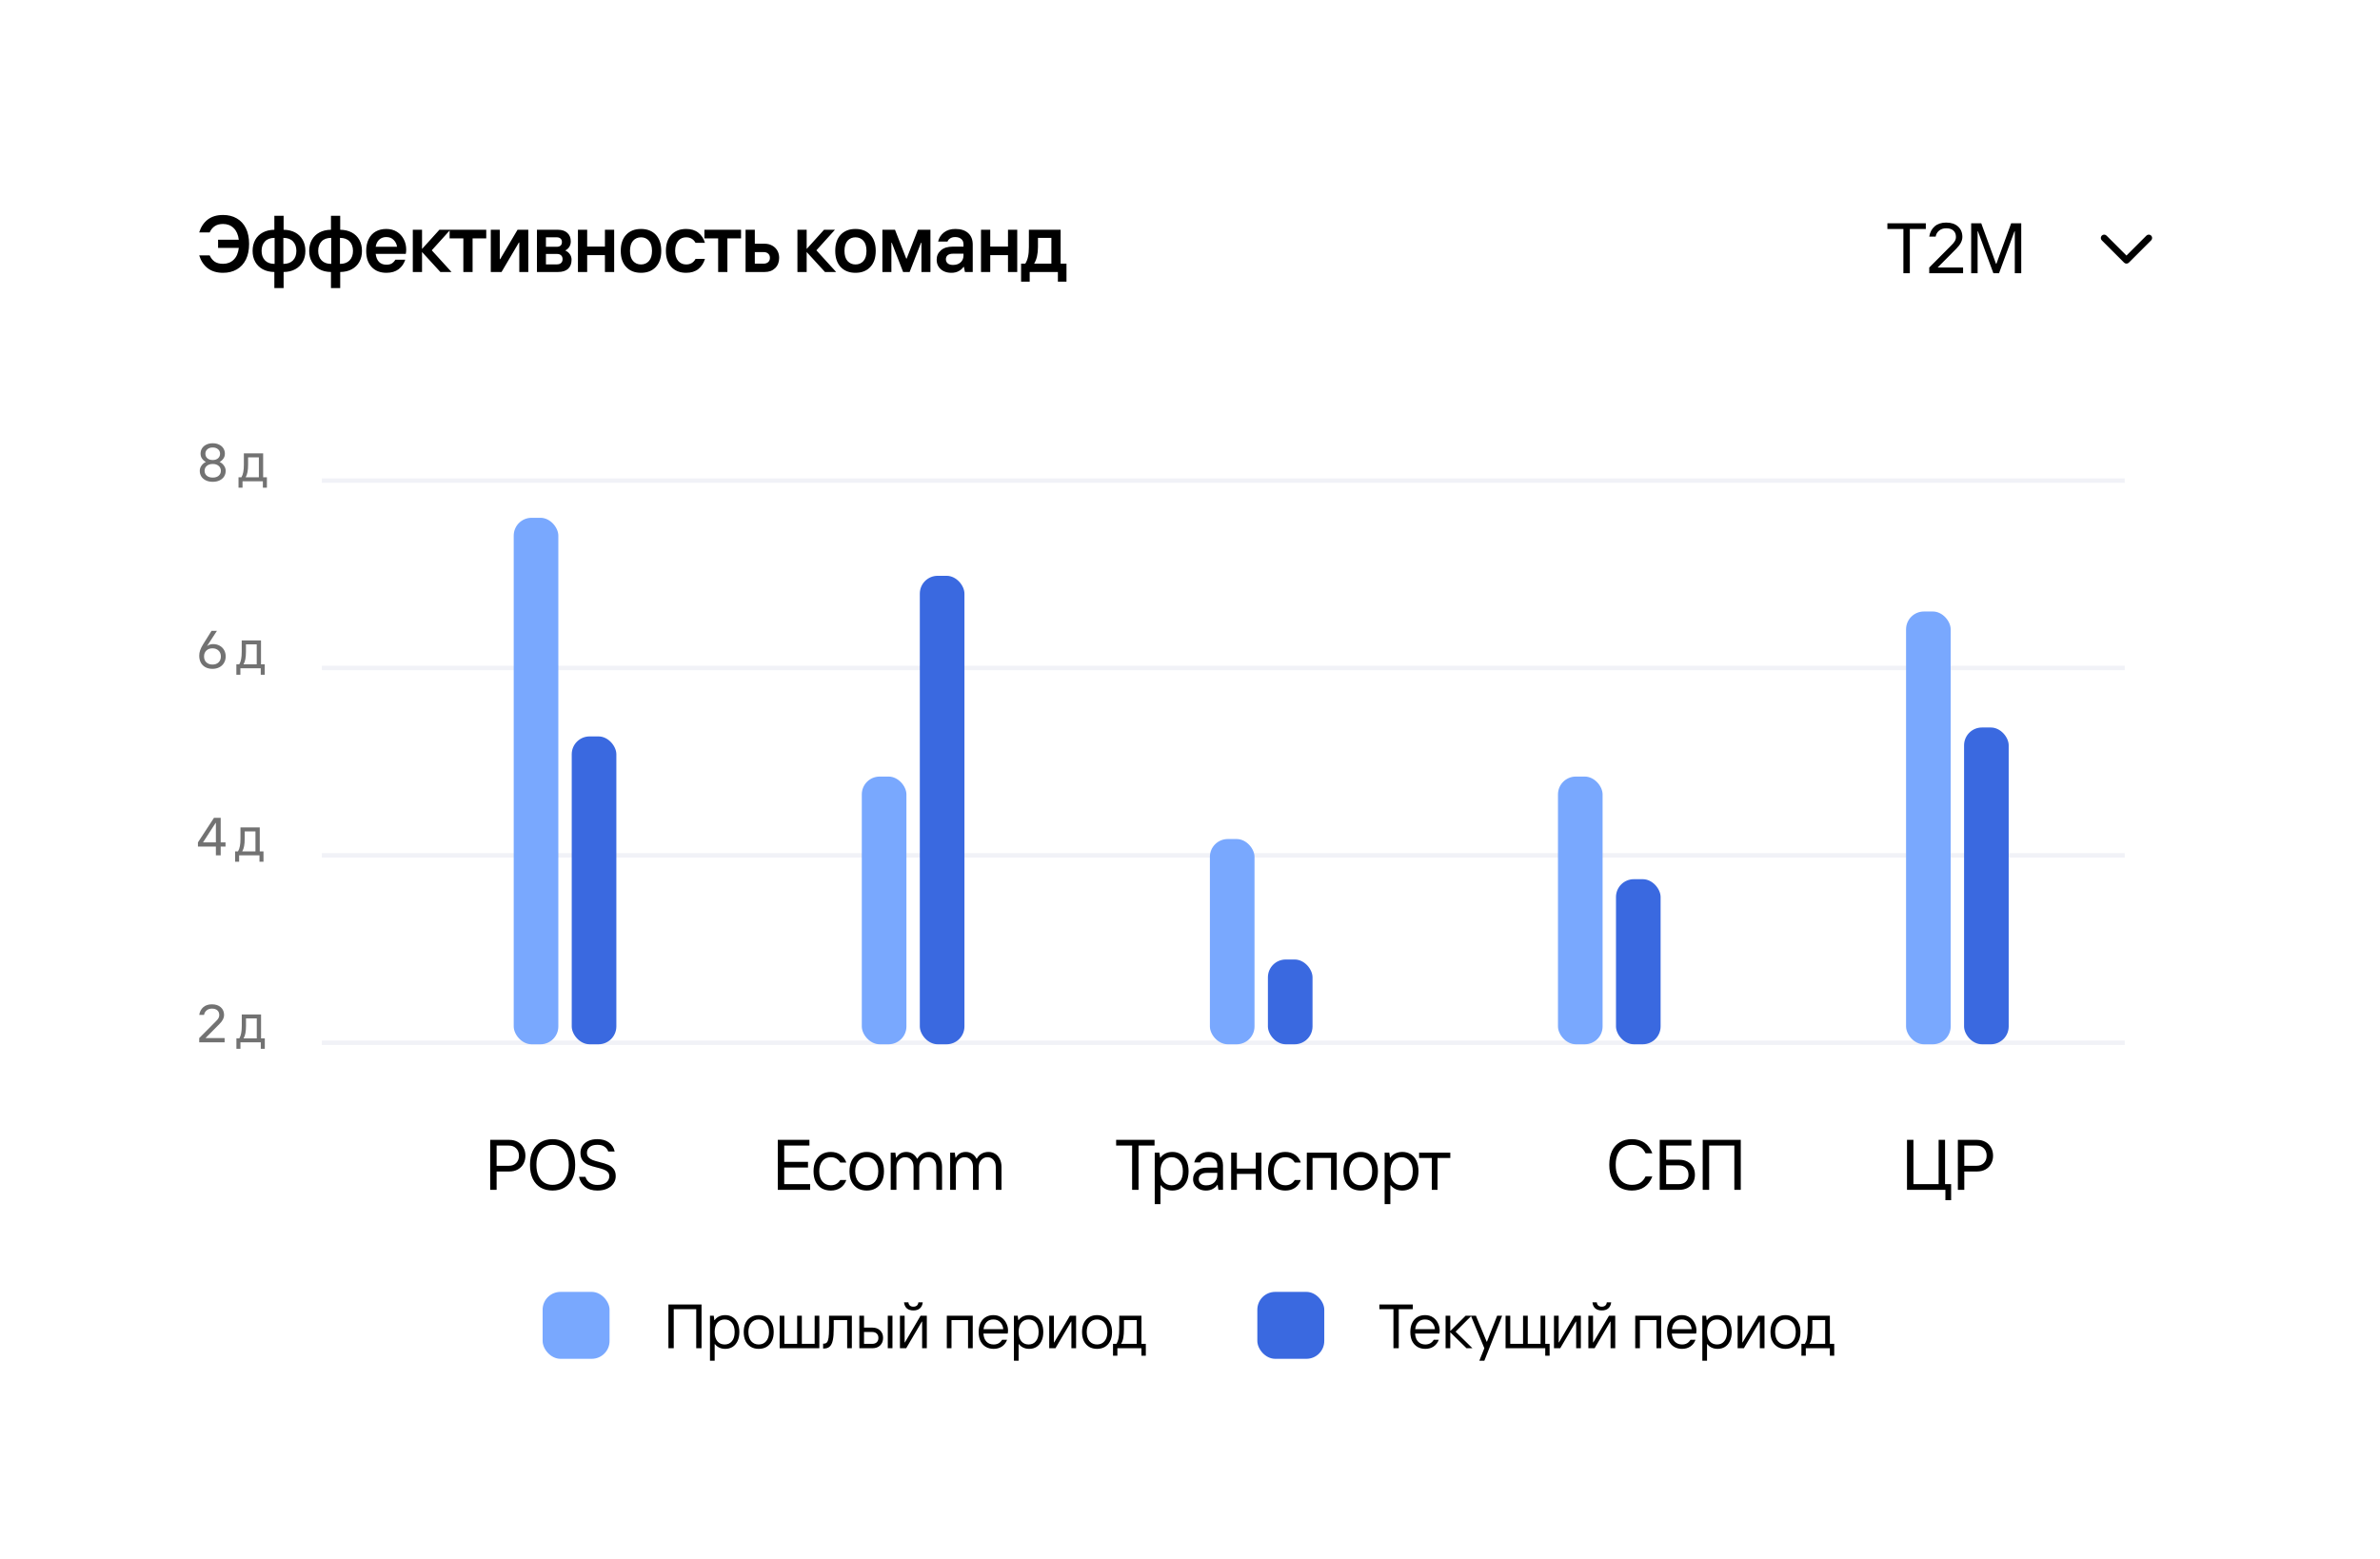 <?xml version="1.0" encoding="UTF-8"?> <svg xmlns="http://www.w3.org/2000/svg" width="728" height="477" viewBox="0 0 728 477" fill="none"><g filter="url(#filter0_d_7561_35963)"><rect x="22" y="22" width="672.512" height="421.799" rx="21.841" fill="white" shape-rendering="crispEdges"></rect><path d="M62.771 60.316C64.36 60.316 65.752 60.66 66.948 61.348C68.16 62.036 69.094 63.043 69.749 64.37C70.404 65.697 70.732 67.294 70.732 69.162C70.732 71.029 70.404 72.626 69.749 73.953C69.094 75.28 68.16 76.287 66.948 76.975C65.752 77.663 64.36 78.007 62.771 78.007C60.871 78.007 59.306 77.54 58.078 76.606C56.866 75.673 55.998 74.362 55.473 72.675H58.667C59.061 73.527 59.585 74.174 60.24 74.616C60.895 75.042 61.739 75.255 62.771 75.255C64.081 75.255 65.162 74.837 66.014 74.002C66.882 73.166 67.406 71.963 67.587 70.39H61.247V67.884H67.587C67.39 66.328 66.866 65.14 66.014 64.321C65.162 63.486 64.081 63.068 62.771 63.068C61.739 63.068 60.895 63.289 60.24 63.731C59.585 64.157 59.061 64.796 58.667 65.648H55.473C55.998 63.961 56.866 62.65 58.078 61.717C59.306 60.783 60.871 60.316 62.771 60.316ZM87.948 71.299C87.948 72.577 87.678 73.699 87.137 74.665C86.597 75.632 85.827 76.385 84.828 76.926C83.829 77.466 82.649 77.745 81.29 77.761V82.675H78.464V77.761C77.104 77.745 75.925 77.466 74.926 76.926C73.927 76.385 73.157 75.632 72.616 74.665C72.076 73.699 71.805 72.577 71.805 71.299C71.805 70.021 72.076 68.899 72.616 67.933C73.157 66.966 73.927 66.213 74.926 65.672C75.925 65.132 77.104 64.853 78.464 64.837V60.562H81.29V64.837C82.649 64.853 83.829 65.132 84.828 65.672C85.827 66.213 86.597 66.966 87.137 67.933C87.678 68.899 87.948 70.021 87.948 71.299ZM74.557 71.299C74.557 72.511 74.901 73.478 75.589 74.198C76.277 74.919 77.26 75.28 78.538 75.28V67.319C77.26 67.319 76.277 67.679 75.589 68.4C74.901 69.121 74.557 70.087 74.557 71.299ZM81.216 75.28C82.493 75.28 83.476 74.919 84.164 74.198C84.852 73.478 85.196 72.511 85.196 71.299C85.196 70.087 84.852 69.121 84.164 68.4C83.476 67.679 82.493 67.319 81.216 67.319V75.28ZM105.261 71.299C105.261 72.577 104.991 73.699 104.45 74.665C103.91 75.632 103.14 76.385 102.141 76.926C101.141 77.466 99.962 77.745 98.602 77.761V82.675H95.777V77.761C94.417 77.745 93.238 77.466 92.239 76.926C91.239 76.385 90.469 75.632 89.929 74.665C89.388 73.699 89.118 72.577 89.118 71.299C89.118 70.021 89.388 68.899 89.929 67.933C90.469 66.966 91.239 66.213 92.239 65.672C93.238 65.132 94.417 64.853 95.777 64.837V60.562H98.602V64.837C99.962 64.853 101.141 65.132 102.141 65.672C103.14 66.213 103.91 66.966 104.45 67.933C104.991 68.899 105.261 70.021 105.261 71.299ZM91.87 71.299C91.87 72.511 92.214 73.478 92.902 74.198C93.59 74.919 94.573 75.28 95.85 75.28V67.319C94.573 67.319 93.59 67.679 92.902 68.4C92.214 69.121 91.87 70.087 91.87 71.299ZM98.529 75.28C99.806 75.28 100.789 74.919 101.477 74.198C102.165 73.478 102.509 72.511 102.509 71.299C102.509 70.087 102.165 69.121 101.477 68.4C100.789 67.679 99.806 67.319 98.529 67.319V75.28ZM118.79 70.906C118.79 71.365 118.749 71.799 118.667 72.208H109.453C109.584 73.289 109.928 74.117 110.485 74.69C111.042 75.247 111.795 75.525 112.746 75.525C113.417 75.525 113.958 75.402 114.367 75.157C114.793 74.895 115.162 74.51 115.473 74.002H118.495C118.118 75.198 117.447 76.164 116.48 76.901C115.514 77.638 114.269 78.007 112.746 78.007C110.845 78.007 109.338 77.417 108.224 76.238C107.111 75.058 106.554 73.412 106.554 71.299C106.554 69.89 106.808 68.686 107.315 67.687C107.823 66.672 108.536 65.902 109.453 65.377C110.387 64.853 111.468 64.591 112.696 64.591C113.941 64.591 115.022 64.878 115.94 65.451C116.857 66.025 117.561 66.794 118.053 67.761C118.544 68.711 118.79 69.759 118.79 70.906ZM115.989 70.046C115.874 69.227 115.53 68.531 114.957 67.957C114.4 67.368 113.646 67.073 112.696 67.073C111.812 67.073 111.083 67.343 110.51 67.884C109.953 68.408 109.6 69.129 109.453 70.046H115.989ZM123.635 77.761H120.81V64.837H123.635V70.709L128.942 64.837H132.284L126.608 71.127L132.653 77.761H129.237L123.635 71.643V77.761ZM139.097 77.761H136.271V67.466H132.07V64.837H143.274V67.466H139.097V77.761ZM147.954 77.761H144.661V64.837H147.413V73.83H147.536L152.844 64.837H156.136V77.761H153.384V68.744H153.261L147.954 77.761ZM158.783 77.761V64.837H165.196C166.424 64.837 167.383 65.156 168.071 65.795C168.775 66.418 169.127 67.286 169.127 68.4C169.127 69.055 168.972 69.62 168.66 70.095C168.366 70.554 167.956 70.914 167.432 71.176C168.005 71.422 168.472 71.799 168.832 72.306C169.193 72.798 169.373 73.363 169.373 74.002C169.373 75.214 169.013 76.148 168.292 76.803C167.571 77.442 166.539 77.761 165.196 77.761H158.783ZM164.827 70.046C165.335 70.046 165.728 69.923 166.007 69.677C166.285 69.432 166.424 69.071 166.424 68.596C166.424 68.138 166.285 67.785 166.007 67.54C165.728 67.278 165.335 67.147 164.827 67.147H161.535V70.046H164.827ZM164.901 75.427C165.442 75.427 165.859 75.288 166.154 75.009C166.465 74.731 166.621 74.338 166.621 73.83C166.621 73.322 166.465 72.929 166.154 72.65C165.859 72.372 165.442 72.233 164.901 72.233H161.535V75.427H164.901ZM179.577 69.972V64.837H182.402V77.761H179.577V72.601H174.146V77.761H171.321V64.837H174.146V69.972H179.577ZM190.612 78.007C188.712 78.007 187.205 77.417 186.091 76.238C184.977 75.058 184.42 73.412 184.42 71.299C184.42 69.186 184.977 67.54 186.091 66.36C187.205 65.181 188.712 64.591 190.612 64.591C192.512 64.591 194.019 65.181 195.133 66.36C196.247 67.54 196.804 69.186 196.804 71.299C196.804 73.412 196.247 75.058 195.133 76.238C194.019 77.417 192.512 78.007 190.612 78.007ZM190.612 75.452C191.611 75.452 192.422 75.099 193.044 74.395C193.667 73.691 193.978 72.659 193.978 71.299C193.978 69.939 193.667 68.908 193.044 68.203C192.422 67.499 191.611 67.147 190.612 67.147C189.629 67.147 188.818 67.499 188.179 68.203C187.557 68.908 187.246 69.939 187.246 71.299C187.246 72.659 187.557 73.691 188.179 74.395C188.818 75.099 189.629 75.452 190.612 75.452ZM204.421 78.007C202.521 78.007 201.014 77.417 199.9 76.238C198.787 75.058 198.23 73.412 198.23 71.299C198.23 69.186 198.787 67.54 199.9 66.36C201.014 65.181 202.521 64.591 204.421 64.591C205.961 64.591 207.206 64.976 208.156 65.746C209.123 66.516 209.794 67.548 210.171 68.842H207.296C206.674 67.712 205.716 67.147 204.421 67.147C203.422 67.147 202.611 67.507 201.989 68.228C201.366 68.948 201.055 69.972 201.055 71.299C201.055 72.626 201.366 73.65 201.989 74.371C202.611 75.091 203.422 75.452 204.421 75.452C205.716 75.452 206.674 74.886 207.296 73.756H210.171C209.794 75.05 209.123 76.082 208.156 76.852C207.19 77.622 205.945 78.007 204.421 78.007ZM217.035 77.761H214.21V67.466H210.008V64.837H221.212V67.466H217.035V77.761ZM228.448 69.112C229.299 69.112 230.061 69.301 230.733 69.677C231.404 70.038 231.929 70.546 232.305 71.201C232.682 71.856 232.87 72.601 232.87 73.437C232.87 74.731 232.461 75.779 231.642 76.582C230.823 77.368 229.758 77.761 228.448 77.761H222.6V64.837H225.425V69.112H228.448ZM228.104 75.206C228.693 75.206 229.16 75.05 229.504 74.739C229.865 74.428 230.045 73.994 230.045 73.437C230.045 72.88 229.865 72.446 229.504 72.135C229.16 71.823 228.693 71.668 228.104 71.668H225.425V75.206H228.104ZM241.287 77.761H238.461V64.837H241.287V70.709L246.594 64.837H249.936L244.26 71.127L250.305 77.761H246.889L241.287 71.643V77.761ZM256.217 78.007C254.317 78.007 252.81 77.417 251.696 76.238C250.582 75.058 250.025 73.412 250.025 71.299C250.025 69.186 250.582 67.54 251.696 66.36C252.81 65.181 254.317 64.591 256.217 64.591C258.117 64.591 259.624 65.181 260.738 66.36C261.852 67.54 262.409 69.186 262.409 71.299C262.409 73.412 261.852 75.058 260.738 76.238C259.624 77.417 258.117 78.007 256.217 78.007ZM256.217 75.452C257.216 75.452 258.027 75.099 258.649 74.395C259.272 73.691 259.583 72.659 259.583 71.299C259.583 69.939 259.272 68.908 258.649 68.203C258.027 67.499 257.216 67.147 256.217 67.147C255.234 67.147 254.423 67.499 253.784 68.203C253.162 68.908 252.851 69.939 252.851 71.299C252.851 72.659 253.162 73.691 253.784 74.395C254.423 75.099 255.234 75.452 256.217 75.452ZM267.201 77.761H264.449V64.837H268.306L271.746 73.658H271.869L275.309 64.837H279.142V77.761H276.39V68.817H276.267L272.778 77.761H270.788L267.324 68.817H267.201V77.761ZM286.774 64.591C288.444 64.591 289.747 65.009 290.68 65.844C291.614 66.68 292.081 67.851 292.081 69.358V77.761H289.697L289.378 76.189H289.255C288.96 76.664 288.485 77.09 287.83 77.466C287.191 77.827 286.43 78.007 285.545 78.007C284.644 78.007 283.85 77.835 283.162 77.491C282.49 77.147 281.966 76.672 281.589 76.066C281.229 75.46 281.049 74.772 281.049 74.002C281.049 72.823 281.483 71.864 282.351 71.127C283.219 70.374 284.431 69.997 285.987 69.997H289.255V69.284C289.255 68.58 289.026 68.039 288.567 67.663C288.109 67.269 287.486 67.073 286.7 67.073C286.11 67.073 285.611 67.204 285.201 67.466C284.792 67.712 284.513 68.039 284.366 68.449H281.491C281.769 67.302 282.359 66.377 283.26 65.672C284.177 64.952 285.348 64.591 286.774 64.591ZM286.061 75.599C287.027 75.599 287.797 75.337 288.371 74.813C288.96 74.272 289.255 73.576 289.255 72.724V72.159H286.061C285.34 72.159 284.792 72.315 284.415 72.626C284.054 72.937 283.874 73.347 283.874 73.855C283.874 74.379 284.063 74.805 284.439 75.132C284.816 75.443 285.357 75.599 286.061 75.599ZM302.867 69.972V64.837H305.693V77.761H302.867V72.601H297.437V77.761H294.611V64.837H297.437V69.972H302.867ZM318.964 75.206H320.758V80.71H318.129V77.761H309.504V80.71H306.875V75.206H308.153C308.546 74.583 308.825 73.879 308.988 73.093C309.169 72.306 309.259 71.299 309.259 70.071V64.837H318.964V75.206ZM316.139 75.206V67.319H312.035V70.071C312.035 72.233 311.642 73.945 310.856 75.206H316.139Z" fill="black"></path><path d="M571.339 54.761H645.37C654.417 54.761 661.75 62.095 661.75 71.142C661.75 80.189 654.417 87.522 645.37 87.522H571.339V54.761Z" fill="white"></path><path d="M578.721 78.142H576.755V64.6H571.863V62.853H583.613V64.6H578.721V78.142ZM584.66 78.142V76.394L591.518 69.493C591.941 69.085 592.261 68.692 592.479 68.313C592.712 67.92 592.829 67.498 592.829 67.046C592.829 66.188 592.567 65.532 592.042 65.081C591.533 64.615 590.798 64.382 589.837 64.382C588.963 64.382 588.235 64.629 587.653 65.124C587.085 65.605 586.742 66.209 586.626 66.937H584.66C584.879 65.612 585.432 64.564 586.32 63.792C587.223 63.021 588.395 62.635 589.837 62.635C591.365 62.635 592.574 63.035 593.462 63.836C594.35 64.637 594.794 65.7 594.794 67.025C594.794 68.204 594.168 69.413 592.916 70.65L587.216 76.394H595.013V78.142H584.66ZM599.455 78.142H597.489V62.853H600.569L605.09 75.259H605.199L609.72 62.853H612.8V78.142H610.834V65.321H610.725L606.007 78.142H604.282L599.564 65.321H599.455V78.142Z" fill="black"></path><path fill-rule="evenodd" clip-rule="evenodd" d="M652.539 66.625C652.939 67.024 652.939 67.673 652.539 68.072L645.714 74.898C645.314 75.297 644.666 75.297 644.266 74.898L637.44 68.072C637.041 67.673 637.041 67.024 637.44 66.625C637.84 66.225 638.489 66.225 638.888 66.625L644.99 72.726L651.091 66.625C651.491 66.225 652.139 66.225 652.539 66.625Z" fill="black"></path><path d="M59.609 141.952C58.801 141.952 58.097 141.805 57.496 141.51C56.896 141.215 56.437 140.817 56.12 140.314C55.804 139.801 55.645 139.228 55.645 138.594C55.645 138.005 55.831 137.459 56.202 136.956C56.574 136.454 57.016 136.094 57.529 135.875C57.07 135.646 56.683 135.313 56.366 134.876C56.049 134.439 55.891 133.931 55.891 133.353C55.891 132.741 56.038 132.195 56.333 131.715C56.639 131.234 57.07 130.857 57.627 130.584C58.195 130.3 58.856 130.158 59.609 130.158C60.363 130.158 61.018 130.3 61.575 130.584C62.143 130.857 62.574 131.234 62.869 131.715C63.175 132.195 63.328 132.741 63.328 133.353C63.328 133.931 63.169 134.439 62.853 134.876C62.547 135.313 62.165 135.646 61.706 135.875C62.219 136.094 62.656 136.454 63.017 136.956C63.388 137.459 63.574 138.005 63.574 138.594C63.574 139.228 63.415 139.801 63.098 140.314C62.782 140.817 62.323 141.215 61.722 141.51C61.122 141.805 60.417 141.952 59.609 141.952ZM59.609 135.286C60.286 135.286 60.827 135.111 61.231 134.761C61.646 134.401 61.853 133.937 61.853 133.369C61.853 132.801 61.646 132.342 61.231 131.993C60.827 131.633 60.286 131.452 59.609 131.452C58.932 131.452 58.386 131.633 57.971 131.993C57.567 132.342 57.365 132.801 57.365 133.369C57.365 133.937 57.567 134.401 57.971 134.761C58.386 135.111 58.932 135.286 59.609 135.286ZM59.609 140.658C60.374 140.658 60.98 140.467 61.428 140.085C61.875 139.692 62.099 139.19 62.099 138.578C62.099 137.966 61.875 137.47 61.428 137.087C60.98 136.694 60.374 136.498 59.609 136.498C58.856 136.498 58.25 136.694 57.791 137.087C57.343 137.47 57.12 137.966 57.12 138.578C57.12 139.19 57.343 139.692 57.791 140.085C58.25 140.467 58.856 140.658 59.609 140.658ZM75.032 140.576H76.178V143.754H74.95V141.789H68.725V143.754H67.497V140.576H68.381C68.654 140.118 68.845 139.583 68.954 138.971C69.075 138.36 69.135 137.606 69.135 136.711V133.254H75.032V140.576ZM73.721 140.576V134.466H70.429V136.711C70.429 137.606 70.369 138.36 70.249 138.971C70.139 139.583 69.948 140.118 69.675 140.576H73.721Z" fill="#727272"></path><path d="M59.528 199.174C58.708 199.174 57.993 199.01 57.382 198.682C56.781 198.355 56.311 197.89 55.973 197.29C55.645 196.678 55.481 195.968 55.481 195.16C55.481 194.603 55.574 194.052 55.76 193.506C55.946 192.96 56.24 192.359 56.645 191.704L59.249 187.543H60.903L57.906 192.146H57.988C58.457 191.786 59.036 191.606 59.724 191.606C60.467 191.606 61.127 191.764 61.706 192.081C62.296 192.397 62.754 192.845 63.082 193.424C63.41 193.992 63.574 194.647 63.574 195.39C63.574 196.11 63.404 196.76 63.066 197.339C62.738 197.907 62.269 198.355 61.657 198.682C61.045 199.01 60.336 199.174 59.528 199.174ZM59.528 197.863C60.303 197.863 60.925 197.639 61.395 197.192C61.864 196.744 62.099 196.143 62.099 195.39C62.099 194.636 61.859 194.036 61.379 193.588C60.909 193.129 60.292 192.9 59.528 192.9C58.763 192.9 58.141 193.129 57.66 193.588C57.191 194.036 56.956 194.636 56.956 195.39C56.956 196.143 57.191 196.744 57.66 197.192C58.141 197.639 58.763 197.863 59.528 197.863ZM74.376 197.798H75.522V200.975H74.294V199.01H68.069V200.975H66.841V197.798H67.725C67.998 197.339 68.189 196.804 68.299 196.192C68.419 195.581 68.479 194.827 68.479 193.932V190.476H74.376V197.798ZM73.065 197.798V191.688H69.773V193.932C69.773 194.827 69.713 195.581 69.593 196.192C69.484 196.804 69.292 197.339 69.019 197.798H73.065Z" fill="#727272"></path><path d="M62.05 256.231H60.576V253.561H55.088V252.267L59.986 244.765H62.05V252.267H63.524V253.561H62.05V256.231ZM60.494 246.321L56.645 252.267H60.576V246.321H60.494ZM73.992 255.019H75.138V258.197H73.91V256.231H67.685V258.197H66.457V255.019H67.341C67.614 254.56 67.805 254.025 67.915 253.414C68.035 252.802 68.095 252.048 68.095 251.153V247.697H73.992V255.019ZM72.681 255.019V248.909H69.389V251.153C69.389 252.048 69.329 252.802 69.209 253.414C69.1 254.025 68.908 254.56 68.635 255.019H72.681Z" fill="#727272"></path><path d="M55.481 313.452V312.142L60.625 306.965C60.942 306.66 61.182 306.365 61.346 306.081C61.52 305.786 61.608 305.469 61.608 305.131C61.608 304.487 61.411 303.995 61.018 303.657C60.636 303.307 60.084 303.132 59.364 303.132C58.709 303.132 58.162 303.318 57.726 303.689C57.3 304.05 57.043 304.503 56.956 305.049H55.481C55.645 304.055 56.06 303.269 56.726 302.69C57.404 302.111 58.283 301.822 59.364 301.822C60.51 301.822 61.417 302.122 62.083 302.723C62.749 303.324 63.082 304.121 63.082 305.114C63.082 305.999 62.612 306.905 61.673 307.834L57.398 312.142H63.246V313.452H55.481ZM74.392 312.24H75.538V315.418H74.31V313.452H68.085V315.418H66.857V312.24H67.741C68.014 311.781 68.205 311.246 68.315 310.635C68.435 310.023 68.495 309.27 68.495 308.374V304.918H74.392V312.24ZM73.081 312.24V306.13H69.789V308.374C69.789 309.27 69.729 310.023 69.609 310.635C69.499 311.246 69.308 311.781 69.035 312.24H73.081Z" fill="#727272"></path><line x1="92.982" y1="141.583" x2="644.46" y2="141.583" stroke="#F1F2F7" stroke-width="1.365"></line><line x1="92.982" y1="198.915" x2="644.46" y2="198.915" stroke="#F1F2F7" stroke-width="1.365"></line><line x1="92.982" y1="256.246" x2="644.46" y2="256.246" stroke="#F1F2F7" stroke-width="1.365"></line><line x1="92.982" y1="313.578" x2="644.46" y2="313.578" stroke="#F1F2F7" stroke-width="1.365"></line><rect x="151.677" y="152.965" width="13.65" height="161.075" rx="5.46" fill="#79A8FE"></rect><rect x="169.423" y="219.852" width="13.65" height="94.188" rx="5.46" fill="#3A69E0"></rect><rect x="258.15" y="232.137" width="13.65" height="81.903" rx="5.46" fill="#79A8FE"></rect><rect x="275.896" y="170.71" width="13.65" height="143.33" rx="5.46" fill="#3A69E0"></rect><rect x="364.624" y="251.248" width="13.65" height="62.792" rx="5.46" fill="#79A8FE"></rect><rect x="382.369" y="288.104" width="13.65" height="25.936" rx="5.46" fill="#3A69E0"></rect><rect x="471.097" y="232.137" width="13.65" height="81.903" rx="5.46" fill="#79A8FE"></rect><rect x="488.842" y="263.533" width="13.65" height="50.507" rx="5.46" fill="#3A69E0"></rect><rect x="577.57" y="181.631" width="13.65" height="132.409" rx="5.46" fill="#79A8FE"></rect><rect x="595.315" y="217.122" width="13.65" height="96.918" rx="5.46" fill="#3A69E0"></rect><path d="M144.482 358.579V343.29H150.314C151.318 343.29 152.192 343.501 152.934 343.923C153.677 344.331 154.245 344.906 154.638 345.649C155.046 346.377 155.25 347.207 155.25 348.139C155.25 349.056 155.046 349.886 154.638 350.629C154.245 351.357 153.67 351.932 152.913 352.354C152.17 352.762 151.304 352.966 150.314 352.966H146.448V358.579H144.482ZM150.183 351.218C151.129 351.218 151.879 350.934 152.432 350.367C153 349.799 153.284 349.056 153.284 348.139C153.284 347.207 153 346.457 152.432 345.889C151.879 345.321 151.129 345.037 150.183 345.037H146.448V351.218H150.183ZM163.556 358.797C162.187 358.797 160.978 358.499 159.93 357.902C158.896 357.29 158.088 356.395 157.506 355.215C156.938 354.036 156.654 352.609 156.654 350.934C156.654 349.26 156.938 347.833 157.506 346.654C158.088 345.474 158.896 344.586 159.93 343.989C160.978 343.377 162.187 343.072 163.556 343.072C164.924 343.072 166.126 343.377 167.159 343.989C168.208 344.586 169.023 345.474 169.606 346.654C170.188 347.833 170.479 349.26 170.479 350.934C170.479 352.609 170.188 354.036 169.606 355.215C169.023 356.395 168.208 357.29 167.159 357.902C166.126 358.499 164.924 358.797 163.556 358.797ZM163.556 357.05C164.531 357.05 165.39 356.817 166.133 356.351C166.89 355.87 167.472 355.171 167.88 354.254C168.302 353.337 168.514 352.23 168.514 350.934C168.514 349.638 168.302 348.532 167.88 347.615C167.472 346.697 166.89 346.006 166.133 345.54C165.39 345.059 164.531 344.819 163.556 344.819C162.58 344.819 161.721 345.059 160.978 345.54C160.236 346.006 159.653 346.697 159.231 347.615C158.824 348.532 158.62 349.638 158.62 350.934C158.62 352.23 158.824 353.337 159.231 354.254C159.653 355.171 160.236 355.87 160.978 356.351C161.721 356.817 162.58 357.05 163.556 357.05ZM177.267 358.797C175.753 358.797 174.501 358.426 173.511 357.683C172.535 356.926 171.916 355.899 171.654 354.604H173.62C173.882 355.404 174.326 356.016 174.952 356.438C175.578 356.86 176.35 357.072 177.267 357.072C178.461 357.072 179.364 356.824 179.975 356.329C180.602 355.834 180.915 355.193 180.915 354.407C180.915 353.868 180.747 353.439 180.412 353.118C180.092 352.784 179.684 352.529 179.189 352.354C178.709 352.165 178.046 351.968 177.202 351.764C176.11 351.502 175.221 351.233 174.537 350.956C173.867 350.68 173.292 350.25 172.812 349.668C172.331 349.071 172.091 348.263 172.091 347.243C172.091 346.457 172.295 345.751 172.702 345.125C173.125 344.484 173.722 343.982 174.493 343.618C175.28 343.254 176.204 343.072 177.267 343.072C178.68 343.072 179.844 343.399 180.762 344.055C181.694 344.71 182.291 345.642 182.553 346.85H180.587C180.369 346.224 179.983 345.729 179.429 345.365C178.876 344.986 178.163 344.797 177.289 344.797C176.255 344.797 175.462 345.023 174.908 345.474C174.355 345.926 174.078 346.515 174.078 347.243C174.078 347.826 174.246 348.299 174.581 348.663C174.93 349.012 175.352 349.282 175.848 349.471C176.357 349.66 177.049 349.864 177.922 350.083C178.985 350.345 179.844 350.614 180.5 350.891C181.169 351.153 181.73 351.568 182.181 352.136C182.647 352.689 182.88 353.446 182.88 354.407C182.88 355.193 182.662 355.921 182.225 356.591C181.788 357.261 181.14 357.8 180.281 358.207C179.437 358.6 178.432 358.797 177.267 358.797Z" fill="black"></path><path d="M234.421 351.742V356.831H242.35V358.579H232.456V343.29H242.131V345.037H234.421V350.017H241.694V351.742H234.421ZM248.673 358.797C247.625 358.797 246.701 358.571 245.9 358.12C245.113 357.654 244.495 356.984 244.043 356.111C243.606 355.222 243.388 354.152 243.388 352.9C243.388 351.648 243.606 350.578 244.043 349.689C244.495 348.801 245.113 348.131 245.9 347.68C246.701 347.214 247.625 346.981 248.673 346.981C249.809 346.981 250.792 347.265 251.622 347.833C252.452 348.386 253.049 349.187 253.413 350.235H251.556C250.93 349.143 249.969 348.597 248.673 348.597C247.625 348.597 246.773 348.976 246.118 349.733C245.463 350.49 245.135 351.546 245.135 352.9C245.135 354.254 245.463 355.31 246.118 356.067C246.773 356.81 247.625 357.181 248.673 357.181C249.955 357.181 250.916 356.642 251.556 355.565H253.413C253.049 356.598 252.452 357.399 251.622 357.967C250.792 358.52 249.809 358.797 248.673 358.797ZM259.669 358.797C258.621 358.797 257.696 358.571 256.895 358.12C256.109 357.654 255.49 356.984 255.039 356.111C254.602 355.222 254.383 354.152 254.383 352.9C254.383 351.648 254.602 350.578 255.039 349.689C255.49 348.801 256.109 348.131 256.895 347.68C257.696 347.214 258.621 346.981 259.669 346.981C260.703 346.981 261.613 347.214 262.399 347.68C263.2 348.131 263.819 348.801 264.255 349.689C264.707 350.578 264.933 351.648 264.933 352.9C264.933 354.152 264.707 355.222 264.255 356.111C263.819 356.984 263.2 357.654 262.399 358.12C261.613 358.571 260.703 358.797 259.669 358.797ZM259.669 357.181C260.703 357.181 261.547 356.81 262.202 356.067C262.858 355.31 263.185 354.254 263.185 352.9C263.185 351.546 262.858 350.49 262.202 349.733C261.547 348.976 260.703 348.597 259.669 348.597C258.621 348.597 257.769 348.976 257.114 349.733C256.458 350.49 256.131 351.546 256.131 352.9C256.131 354.254 256.458 355.31 257.114 356.067C257.769 356.81 258.621 357.181 259.669 357.181ZM266.991 358.579V347.2H268.411L268.629 348.707H268.739C269.437 347.556 270.449 346.981 271.774 346.981C272.488 346.981 273.129 347.163 273.696 347.527C274.264 347.891 274.716 348.394 275.051 349.034H275.16C275.524 348.364 276.012 347.855 276.623 347.505C277.249 347.156 277.955 346.981 278.742 346.981C279.484 346.981 280.154 347.17 280.751 347.549C281.348 347.913 281.821 348.445 282.171 349.143C282.52 349.842 282.695 350.65 282.695 351.568V358.579H280.948V351.611C280.948 350.665 280.707 349.93 280.227 349.406C279.761 348.867 279.149 348.597 278.392 348.597C277.65 348.597 277.016 348.889 276.492 349.471C275.982 350.039 275.728 350.752 275.728 351.611V358.579H273.98V351.611C273.98 350.665 273.74 349.93 273.26 349.406C272.794 348.867 272.175 348.597 271.403 348.597C270.661 348.597 270.027 348.889 269.503 349.471C268.993 350.039 268.739 350.752 268.739 351.611V358.579H266.991ZM285.175 358.579V347.2H286.594L286.813 348.707H286.922C287.621 347.556 288.633 346.981 289.958 346.981C290.671 346.981 291.312 347.163 291.88 347.527C292.448 347.891 292.899 348.394 293.234 349.034H293.343C293.707 348.364 294.195 347.855 294.806 347.505C295.432 347.156 296.139 346.981 296.925 346.981C297.667 346.981 298.337 347.17 298.934 347.549C299.531 347.913 300.004 348.445 300.354 349.143C300.703 349.842 300.878 350.65 300.878 351.568V358.579H299.131V351.611C299.131 350.665 298.891 349.93 298.41 349.406C297.944 348.867 297.333 348.597 296.575 348.597C295.833 348.597 295.199 348.889 294.675 349.471C294.166 350.039 293.911 350.752 293.911 351.611V358.579H292.164V351.611C292.164 350.665 291.923 349.93 291.443 349.406C290.977 348.867 290.358 348.597 289.586 348.597C288.844 348.597 288.21 348.889 287.686 349.471C287.177 350.039 286.922 350.752 286.922 351.611V358.579H285.175Z" fill="black"></path><path d="M342.804 358.579H340.838V345.037H335.946V343.29H347.696V345.037H342.804V358.579ZM347.754 362.947V347.2H349.173L349.392 348.707H349.501C349.894 348.168 350.404 347.746 351.03 347.44C351.67 347.134 352.391 346.981 353.192 346.981C354.153 346.981 355.005 347.214 355.747 347.68C356.49 348.131 357.065 348.801 357.473 349.689C357.895 350.578 358.106 351.648 358.106 352.9C358.106 354.138 357.895 355.201 357.473 356.089C357.051 356.977 356.468 357.654 355.726 358.12C354.998 358.571 354.153 358.797 353.192 358.797C352.406 358.797 351.707 358.651 351.095 358.36C350.498 358.069 350.003 357.676 349.61 357.181H349.501V362.947H347.754ZM352.93 357.181C353.978 357.181 354.808 356.81 355.42 356.067C356.046 355.324 356.359 354.269 356.359 352.9C356.359 351.531 356.046 350.476 355.42 349.733C354.794 348.976 353.964 348.597 352.93 348.597C351.896 348.597 351.066 348.976 350.44 349.733C349.814 350.476 349.501 351.531 349.501 352.9C349.501 354.269 349.807 355.324 350.418 356.067C351.044 356.81 351.882 357.181 352.93 357.181ZM364.242 346.981C365.61 346.981 366.68 347.352 367.452 348.095C368.238 348.823 368.632 349.806 368.632 351.044V358.579H367.234L366.993 357.072H366.884C366.622 357.508 366.178 357.909 365.552 358.273C364.94 358.622 364.234 358.797 363.433 358.797C362.647 358.797 361.956 358.644 361.359 358.338C360.762 358.033 360.296 357.618 359.961 357.093C359.64 356.555 359.48 355.958 359.48 355.303C359.48 354.269 359.859 353.424 360.616 352.769C361.373 352.114 362.421 351.786 363.761 351.786H366.884V351.044C366.884 350.301 366.644 349.711 366.164 349.274C365.683 348.823 365.035 348.597 364.22 348.597C363.55 348.597 362.997 348.743 362.56 349.034C362.138 349.311 361.839 349.697 361.664 350.192H359.83C360.092 349.173 360.609 348.386 361.38 347.833C362.152 347.265 363.106 346.981 364.242 346.981ZM363.477 357.203C364.511 357.203 365.334 356.911 365.945 356.329C366.571 355.732 366.884 354.989 366.884 354.101V353.381H363.761C362.931 353.381 362.298 353.548 361.861 353.883C361.439 354.218 361.228 354.684 361.228 355.281C361.228 355.863 361.424 356.329 361.817 356.678C362.225 357.028 362.778 357.203 363.477 357.203ZM378.644 352.07V347.2H380.391V358.579H378.644V353.708H372.878V358.579H371.131V347.2H372.878V352.07H378.644ZM387.698 358.797C386.649 358.797 385.725 358.571 384.924 358.12C384.138 357.654 383.519 356.984 383.067 356.111C382.631 355.222 382.412 354.152 382.412 352.9C382.412 351.648 382.631 350.578 383.067 349.689C383.519 348.801 384.138 348.131 384.924 347.68C385.725 347.214 386.649 346.981 387.698 346.981C388.833 346.981 389.816 347.265 390.646 347.833C391.476 348.386 392.073 349.187 392.437 350.235H390.581C389.954 349.143 388.993 348.597 387.698 348.597C386.649 348.597 385.797 348.976 385.142 349.733C384.487 350.49 384.159 351.546 384.159 352.9C384.159 354.254 384.487 355.31 385.142 356.067C385.797 356.81 386.649 357.181 387.698 357.181C388.979 357.181 389.94 356.642 390.581 355.565H392.437C392.073 356.598 391.476 357.399 390.646 357.967C389.816 358.52 388.833 358.797 387.698 358.797ZM396.021 358.579H394.274V347.2H403.425V358.579H401.678V348.838H396.021V358.579ZM410.755 358.797C409.707 358.797 408.782 358.571 407.981 358.12C407.195 357.654 406.576 356.984 406.125 356.111C405.688 355.222 405.469 354.152 405.469 352.9C405.469 351.648 405.688 350.578 406.125 349.689C406.576 348.801 407.195 348.131 407.981 347.68C408.782 347.214 409.707 346.981 410.755 346.981C411.789 346.981 412.699 347.214 413.485 347.68C414.286 348.131 414.905 348.801 415.341 349.689C415.793 350.578 416.019 351.648 416.019 352.9C416.019 354.152 415.793 355.222 415.341 356.111C414.905 356.984 414.286 357.654 413.485 358.12C412.699 358.571 411.789 358.797 410.755 358.797ZM410.755 357.181C411.789 357.181 412.633 356.81 413.288 356.067C413.944 355.31 414.271 354.254 414.271 352.9C414.271 351.546 413.944 350.49 413.288 349.733C412.633 348.976 411.789 348.597 410.755 348.597C409.707 348.597 408.855 348.976 408.2 349.733C407.544 350.49 407.217 351.546 407.217 352.9C407.217 354.254 407.544 355.31 408.2 356.067C408.855 356.81 409.707 357.181 410.755 357.181ZM418.077 362.947V347.2H419.497L419.715 348.707H419.825C420.218 348.168 420.727 347.746 421.353 347.44C421.994 347.134 422.715 346.981 423.516 346.981C424.477 346.981 425.328 347.214 426.071 347.68C426.814 348.131 427.389 348.801 427.796 349.689C428.219 350.578 428.43 351.648 428.43 352.9C428.43 354.138 428.219 355.201 427.796 356.089C427.374 356.977 426.792 357.654 426.049 358.12C425.321 358.571 424.477 358.797 423.516 358.797C422.729 358.797 422.031 358.651 421.419 358.36C420.822 358.069 420.327 357.676 419.934 357.181H419.825V362.947H418.077ZM423.254 357.181C424.302 357.181 425.132 356.81 425.743 356.067C426.37 355.324 426.683 354.269 426.683 352.9C426.683 351.531 426.37 350.476 425.743 349.733C425.117 348.976 424.287 348.597 423.254 348.597C422.22 348.597 421.39 348.976 420.764 349.733C420.138 350.476 419.825 351.531 419.825 352.9C419.825 354.269 420.13 355.324 420.742 356.067C421.368 356.81 422.205 357.181 423.254 357.181ZM434.253 358.579H432.506V348.838H428.619V347.2H438.163V348.838H434.253V358.579Z" fill="black"></path><path d="M493.694 358.797C492.325 358.797 491.116 358.499 490.068 357.902C489.034 357.29 488.226 356.395 487.644 355.215C487.076 354.036 486.792 352.609 486.792 350.934C486.792 349.26 487.076 347.833 487.644 346.654C488.226 345.474 489.034 344.586 490.068 343.989C491.116 343.377 492.325 343.072 493.694 343.072C495.208 343.072 496.496 343.436 497.559 344.164C498.622 344.892 499.423 345.969 499.962 347.396H497.887C497.465 346.508 496.911 345.86 496.227 345.452C495.543 345.03 494.698 344.819 493.694 344.819C492.718 344.819 491.859 345.059 491.116 345.54C490.374 346.006 489.791 346.697 489.369 347.615C488.961 348.532 488.758 349.638 488.758 350.934C488.758 352.23 488.961 353.337 489.369 354.254C489.791 355.171 490.374 355.87 491.116 356.351C491.859 356.817 492.718 357.05 493.694 357.05C494.698 357.05 495.543 356.846 496.227 356.438C496.911 356.016 497.465 355.361 497.887 354.473H499.962C499.423 355.899 498.622 356.977 497.559 357.705C496.496 358.433 495.208 358.797 493.694 358.797ZM502.22 358.579V343.29H511.896V345.037H504.186V349.362H508.161C509.137 349.362 509.988 349.558 510.716 349.952C511.444 350.33 512.005 350.869 512.398 351.568C512.791 352.252 512.988 353.053 512.988 353.97C512.988 354.888 512.791 355.696 512.398 356.395C512.005 357.079 511.444 357.618 510.716 358.011C509.988 358.389 509.137 358.579 508.161 358.579H502.22ZM508.03 356.831C508.962 356.831 509.69 356.584 510.214 356.089C510.753 355.579 511.022 354.873 511.022 353.97C511.022 353.067 510.753 352.361 510.214 351.852C509.675 351.342 508.947 351.087 508.03 351.087H504.186V356.831H508.03ZM517.336 358.579H515.37V343.29H527.011V358.579H525.045V345.037H517.336V358.579Z" fill="black"></path><path d="M591.355 361.746H589.607V358.579H577.857V343.29H579.823V356.831H587.533V343.29H589.498V356.831H591.355V361.746ZM593.417 358.579V343.29H599.248C600.253 343.29 601.127 343.501 601.869 343.923C602.612 344.331 603.18 344.906 603.573 345.649C603.981 346.377 604.184 347.207 604.184 348.139C604.184 349.056 603.981 349.886 603.573 350.629C603.18 351.357 602.605 351.932 601.847 352.354C601.105 352.762 600.238 352.966 599.248 352.966H595.383V358.579H593.417ZM599.117 351.218C600.064 351.218 600.814 350.934 601.367 350.367C601.935 349.799 602.219 349.056 602.219 348.139C602.219 347.207 601.935 346.457 601.367 345.889C600.814 345.321 600.064 345.037 599.117 345.037H595.383V351.218H599.117Z" fill="black"></path><rect x="160.519" y="389.8" width="20.476" height="20.476" rx="5.46" fill="#79A8FE"></rect><path d="M200.624 407.038H198.999V393.66H209.128V407.038H207.504V395.093H200.624V407.038ZM211.712 410.86V397.1H212.858L213.049 398.438H213.145C213.489 397.954 213.935 397.578 214.483 397.31C215.043 397.043 215.68 396.909 216.394 396.909C217.235 396.909 217.974 397.113 218.611 397.521C219.26 397.915 219.77 398.502 220.139 399.279C220.509 400.056 220.694 400.986 220.694 402.069C220.694 403.152 220.509 404.082 220.139 404.859C219.77 405.636 219.26 406.229 218.611 406.636C217.974 407.031 217.235 407.229 216.394 407.229C215.706 407.229 215.094 407.101 214.559 406.846C214.024 406.592 213.585 406.241 213.241 405.795H213.145V410.86H211.712ZM216.203 405.891C217.133 405.891 217.872 405.56 218.42 404.897C218.98 404.222 219.26 403.279 219.26 402.069C219.26 400.846 218.98 399.903 218.42 399.24C217.872 398.578 217.133 398.247 216.203 398.247C215.273 398.247 214.527 398.578 213.967 399.24C213.419 399.903 213.145 400.846 213.145 402.069C213.145 403.279 213.419 404.222 213.967 404.897C214.527 405.56 215.273 405.891 216.203 405.891ZM226.617 407.229C225.713 407.229 224.916 407.031 224.228 406.636C223.54 406.229 222.999 405.643 222.604 404.878C222.222 404.101 222.031 403.165 222.031 402.069C222.031 400.973 222.222 400.043 222.604 399.279C222.999 398.502 223.54 397.915 224.228 397.521C224.916 397.113 225.713 396.909 226.617 396.909C227.522 396.909 228.318 397.113 229.006 397.521C229.694 397.915 230.229 398.502 230.611 399.279C231.006 400.043 231.204 400.973 231.204 402.069C231.204 403.165 231.006 404.101 230.611 404.878C230.229 405.643 229.694 406.229 229.006 406.636C228.318 407.031 227.522 407.229 226.617 407.229ZM226.617 405.891C227.56 405.891 228.318 405.56 228.891 404.897C229.477 404.222 229.77 403.279 229.77 402.069C229.77 400.858 229.477 399.922 228.891 399.26C228.318 398.584 227.56 398.247 226.617 398.247C225.674 398.247 224.91 398.584 224.324 399.26C223.751 399.922 223.464 400.858 223.464 402.069C223.464 403.279 223.751 404.222 224.324 404.897C224.91 405.56 225.674 405.891 226.617 405.891ZM245.161 407.038H233.025V397.1H234.459V405.7H238.376V397.1H239.81V405.7H243.727V397.1H245.161V407.038ZM246.315 407.133V405.643H246.506C246.926 405.643 247.251 405.509 247.48 405.241C247.71 404.961 247.875 404.502 247.977 403.865C248.079 403.215 248.13 402.298 248.13 401.113V397.1H255.105V407.038H253.672V398.438H249.563V401.113C249.563 402.566 249.468 403.725 249.277 404.591C249.098 405.458 248.786 406.101 248.34 406.522C247.907 406.929 247.296 407.133 246.506 407.133H246.315ZM261.413 400.731C262.381 400.731 263.165 401.024 263.763 401.61C264.362 402.184 264.662 402.942 264.662 403.884C264.662 404.827 264.362 405.592 263.763 406.178C263.165 406.751 262.381 407.038 261.413 407.038H257.4V397.1H258.833V400.731H261.413ZM266.095 407.038V397.1H267.528V407.038H266.095ZM261.317 405.7C261.903 405.7 262.368 405.541 262.712 405.222C263.056 404.891 263.228 404.445 263.228 403.884C263.228 403.324 263.056 402.884 262.712 402.566C262.368 402.234 261.903 402.069 261.317 402.069H258.833V405.7H261.317ZM271.731 407.038H269.82V397.1H271.253V405.241H271.349L276.126 397.1H278.037V407.038H276.604V398.896H276.509L271.731 407.038ZM273.929 395.476C273.088 395.476 272.419 395.265 271.922 394.845C271.438 394.412 271.151 393.794 271.062 392.991H272.4C272.438 393.412 272.591 393.743 272.859 393.985C273.126 394.214 273.483 394.329 273.929 394.329C274.375 394.329 274.731 394.214 274.999 393.985C275.266 393.743 275.419 393.412 275.458 392.991H276.795C276.706 393.794 276.413 394.412 275.916 394.845C275.432 395.265 274.77 395.476 273.929 395.476ZM285.587 407.038H284.154V397.1H292.085V407.038H290.651V398.438H285.587V407.038ZM302.876 401.591C302.876 401.935 302.844 402.254 302.781 402.547H295.346C295.423 403.63 295.735 404.458 296.283 405.031C296.843 405.604 297.576 405.891 298.481 405.891C299.627 405.891 300.487 405.413 301.061 404.458H302.589C302.258 405.349 301.729 406.037 301.003 406.522C300.29 406.993 299.449 407.229 298.481 407.229C297.576 407.229 296.78 407.031 296.092 406.636C295.404 406.229 294.862 405.643 294.467 404.878C294.085 404.101 293.894 403.165 293.894 402.069C293.894 400.986 294.085 400.056 294.467 399.279C294.85 398.502 295.378 397.915 296.054 397.521C296.742 397.113 297.519 396.909 298.385 396.909C299.353 396.909 300.175 397.145 300.85 397.616C301.526 398.087 302.029 398.686 302.36 399.412C302.704 400.126 302.876 400.852 302.876 401.591ZM301.424 401.209C301.347 400.368 301.048 399.667 300.525 399.107C300.016 398.533 299.302 398.247 298.385 398.247C297.493 398.247 296.799 398.514 296.302 399.049C295.805 399.584 295.499 400.304 295.385 401.209H301.424ZM304.683 410.86V397.1H305.83L306.021 398.438H306.117C306.461 397.954 306.907 397.578 307.454 397.31C308.015 397.043 308.652 396.909 309.365 396.909C310.206 396.909 310.945 397.113 311.582 397.521C312.232 397.915 312.742 398.502 313.111 399.279C313.481 400.056 313.665 400.986 313.665 402.069C313.665 403.152 313.481 404.082 313.111 404.859C312.742 405.636 312.232 406.229 311.582 406.636C310.945 407.031 310.206 407.229 309.365 407.229C308.677 407.229 308.066 407.101 307.531 406.846C306.996 406.592 306.556 406.241 306.212 405.795H306.117V410.86H304.683ZM309.174 405.891C310.104 405.891 310.843 405.56 311.391 404.897C311.952 404.222 312.232 403.279 312.232 402.069C312.232 400.846 311.952 399.903 311.391 399.24C310.843 398.578 310.104 398.247 309.174 398.247C308.244 398.247 307.499 398.578 306.938 399.24C306.391 399.903 306.117 400.846 306.117 402.069C306.117 403.279 306.391 404.222 306.938 404.897C307.499 405.56 308.244 405.891 309.174 405.891ZM317.391 407.038H315.48V397.1H316.913V405.241H317.009L321.787 397.1H323.698V407.038H322.264V398.896H322.169L317.391 407.038ZM330.106 407.229C329.201 407.229 328.405 407.031 327.717 406.636C327.029 406.229 326.487 405.643 326.092 404.878C325.71 404.101 325.519 403.165 325.519 402.069C325.519 400.973 325.71 400.043 326.092 399.279C326.487 398.502 327.029 397.915 327.717 397.521C328.405 397.113 329.201 396.909 330.106 396.909C331.01 396.909 331.807 397.113 332.495 397.521C333.183 397.915 333.718 398.502 334.1 399.279C334.495 400.043 334.692 400.973 334.692 402.069C334.692 403.165 334.495 404.101 334.1 404.878C333.718 405.643 333.183 406.229 332.495 406.636C331.807 407.031 331.01 407.229 330.106 407.229ZM330.106 405.891C331.049 405.891 331.807 405.56 332.38 404.897C332.966 404.222 333.259 403.279 333.259 402.069C333.259 400.858 332.966 399.922 332.38 399.26C331.807 398.584 331.049 398.247 330.106 398.247C329.163 398.247 328.398 398.584 327.812 399.26C327.239 399.922 326.952 400.858 326.952 402.069C326.952 403.279 327.239 404.222 327.812 404.897C328.398 405.56 329.163 405.891 330.106 405.891ZM343.687 405.7H345.025V409.331H343.687V407.038H336.329V409.331H334.992V405.7H336.024C336.355 405.165 336.584 404.534 336.712 403.808C336.839 403.082 336.903 402.184 336.903 401.113V397.1H343.687V405.7ZM342.254 405.7V398.438H338.336V401.113C338.336 402.184 338.272 403.082 338.145 403.808C338.017 404.534 337.788 405.165 337.457 405.7H342.254Z" fill="black"></path><rect x="379.136" y="389.8" width="20.476" height="20.476" rx="5.46" fill="#3A69E0"></rect><path d="M422.394 407.038H420.77V395.093H416.47V393.66H426.694V395.093H422.394V407.038ZM434.914 401.591C434.914 401.935 434.882 402.254 434.818 402.547H427.384C427.461 403.63 427.773 404.458 428.321 405.031C428.881 405.604 429.614 405.891 430.518 405.891C431.665 405.891 432.525 405.413 433.098 404.458H434.627C434.296 405.349 433.767 406.037 433.041 406.522C432.328 406.993 431.487 407.229 430.518 407.229C429.614 407.229 428.818 407.031 428.13 406.636C427.442 406.229 426.9 405.643 426.505 404.878C426.123 404.101 425.932 403.165 425.932 402.069C425.932 400.986 426.123 400.056 426.505 399.279C426.887 398.502 427.416 397.915 428.091 397.521C428.779 397.113 429.557 396.909 430.423 396.909C431.391 396.909 432.213 397.145 432.888 397.616C433.563 398.087 434.067 398.686 434.398 399.412C434.742 400.126 434.914 400.852 434.914 401.591ZM433.462 401.209C433.385 400.368 433.086 399.667 432.563 399.107C432.054 398.533 431.34 398.247 430.423 398.247C429.531 398.247 428.837 398.514 428.34 399.049C427.843 399.584 427.537 400.304 427.423 401.209H433.462ZM438.155 407.038H436.721V397.1H438.155V401.782L442.837 397.1H444.652L439.779 401.973L444.939 407.038H443.123L438.155 402.164V407.038ZM448.574 410.86H447.045L448.574 407.038L444.466 397.1H445.994L449.281 405.031H449.377L452.492 397.1H454.021L448.574 410.86ZM468.54 409.331H467.203V407.038H455.067V397.1H456.501V405.7H460.418V397.1H461.852V405.7H465.769V397.1H467.203V405.7H468.54V409.331ZM471.788 407.038H469.877V397.1H471.31V405.241H471.406L476.183 397.1H478.094V407.038H476.661V398.896H476.565L471.788 407.038ZM482.305 407.038H480.393V397.1H481.827V405.241H481.922L486.7 397.1H488.611V407.038H487.178V398.896H487.082L482.305 407.038ZM484.502 395.476C483.661 395.476 482.993 395.265 482.496 394.845C482.012 394.412 481.725 393.794 481.636 392.991H482.973C483.012 393.412 483.165 393.743 483.432 393.985C483.7 394.214 484.056 394.329 484.502 394.329C484.948 394.329 485.305 394.214 485.572 393.985C485.84 393.743 485.993 393.412 486.031 392.991H487.369C487.28 393.794 486.987 394.412 486.49 394.845C486.006 395.265 485.343 395.476 484.502 395.476ZM496.16 407.038H494.727V397.1H502.658V407.038H501.225V398.438H496.16V407.038ZM513.45 401.591C513.45 401.935 513.418 402.254 513.354 402.547H505.92C505.996 403.63 506.309 404.458 506.856 405.031C507.417 405.604 508.15 405.891 509.054 405.891C510.201 405.891 511.061 405.413 511.634 404.458H513.163C512.832 405.349 512.303 406.037 511.577 406.522C510.863 406.993 510.022 407.229 509.054 407.229C508.15 407.229 507.353 407.031 506.665 406.636C505.977 406.229 505.436 405.643 505.041 404.878C504.659 404.101 504.468 403.165 504.468 402.069C504.468 400.986 504.659 400.056 505.041 399.279C505.423 398.502 505.952 397.915 506.627 397.521C507.315 397.113 508.092 396.909 508.959 396.909C509.927 396.909 510.749 397.145 511.424 397.616C512.099 398.087 512.602 398.686 512.934 399.412C513.278 400.126 513.45 400.852 513.45 401.591ZM511.997 401.209C511.921 400.368 511.621 399.667 511.099 399.107C510.589 398.533 509.876 398.247 508.959 398.247C508.067 398.247 507.372 398.514 506.876 399.049C506.379 399.584 506.073 400.304 505.958 401.209H511.997ZM515.257 410.86V397.1H516.404L516.595 398.438H516.69C517.034 397.954 517.48 397.578 518.028 397.31C518.589 397.043 519.226 396.909 519.939 396.909C520.78 396.909 521.519 397.113 522.156 397.521C522.806 397.915 523.315 398.502 523.685 399.279C524.054 400.056 524.239 400.986 524.239 402.069C524.239 403.152 524.054 404.082 523.685 404.859C523.315 405.636 522.806 406.229 522.156 406.636C521.519 407.031 520.78 407.229 519.939 407.229C519.251 407.229 518.64 407.101 518.104 406.846C517.569 406.592 517.13 406.241 516.786 405.795H516.69V410.86H515.257ZM519.748 405.891C520.678 405.891 521.417 405.56 521.965 404.897C522.525 404.222 522.806 403.279 522.806 402.069C522.806 400.846 522.525 399.903 521.965 399.24C521.417 398.578 520.678 398.247 519.748 398.247C518.818 398.247 518.073 398.578 517.512 399.24C516.964 399.903 516.69 400.846 516.69 402.069C516.69 403.279 516.964 404.222 517.512 404.897C518.073 405.56 518.818 405.891 519.748 405.891ZM527.965 407.038H526.054V397.1H527.487V405.241H527.583L532.36 397.1H534.271V407.038H532.838V398.896H532.742L527.965 407.038ZM540.679 407.229C539.775 407.229 538.978 407.031 538.29 406.636C537.602 406.229 537.061 405.643 536.666 404.878C536.284 404.101 536.093 403.165 536.093 402.069C536.093 400.973 536.284 400.043 536.666 399.279C537.061 398.502 537.602 397.915 538.29 397.521C538.978 397.113 539.775 396.909 540.679 396.909C541.584 396.909 542.38 397.113 543.068 397.521C543.756 397.915 544.291 398.502 544.673 399.279C545.068 400.043 545.266 400.973 545.266 402.069C545.266 403.165 545.068 404.101 544.673 404.878C544.291 405.643 543.756 406.229 543.068 406.636C542.38 407.031 541.584 407.229 540.679 407.229ZM540.679 405.891C541.622 405.891 542.38 405.56 542.953 404.897C543.539 404.222 543.833 403.279 543.833 402.069C543.833 400.858 543.539 399.922 542.953 399.26C542.38 398.584 541.622 398.247 540.679 398.247C539.736 398.247 538.972 398.584 538.386 399.26C537.813 399.922 537.526 400.858 537.526 402.069C537.526 403.279 537.813 404.222 538.386 404.897C538.972 405.56 539.736 405.891 540.679 405.891ZM554.261 405.7H555.598V409.331H554.261V407.038H546.903V409.331H545.565V405.7H546.597C546.928 405.165 547.158 404.534 547.285 403.808C547.413 403.082 547.476 402.184 547.476 401.113V397.1H554.261V405.7ZM552.827 405.7V398.438H548.91V401.113C548.91 402.184 548.846 403.082 548.718 403.808C548.591 404.534 548.362 405.165 548.03 405.7H552.827Z" fill="black"></path></g><defs><filter id="filter0_d_7561_35963" x="0.159" y="0.159" width="727.113" height="476.401" filterUnits="userSpaceOnUse" color-interpolation-filters="sRGB"><feFlood flood-opacity="0" result="BackgroundImageFix"></feFlood><feColorMatrix in="SourceAlpha" type="matrix" values="0 0 0 0 0 0 0 0 0 0 0 0 0 0 0 0 0 0 127 0" result="hardAlpha"></feColorMatrix><feOffset dx="5.46" dy="5.46"></feOffset><feGaussianBlur stdDeviation="13.65"></feGaussianBlur><feComposite in2="hardAlpha" operator="out"></feComposite><feColorMatrix type="matrix" values="0 0 0 0 0 0 0 0 0 0 0 0 0 0 0 0 0 0 0.05 0"></feColorMatrix><feBlend mode="normal" in2="BackgroundImageFix" result="effect1_dropShadow_7561_35963"></feBlend><feBlend mode="normal" in="SourceGraphic" in2="effect1_dropShadow_7561_35963" result="shape"></feBlend></filter></defs></svg> 